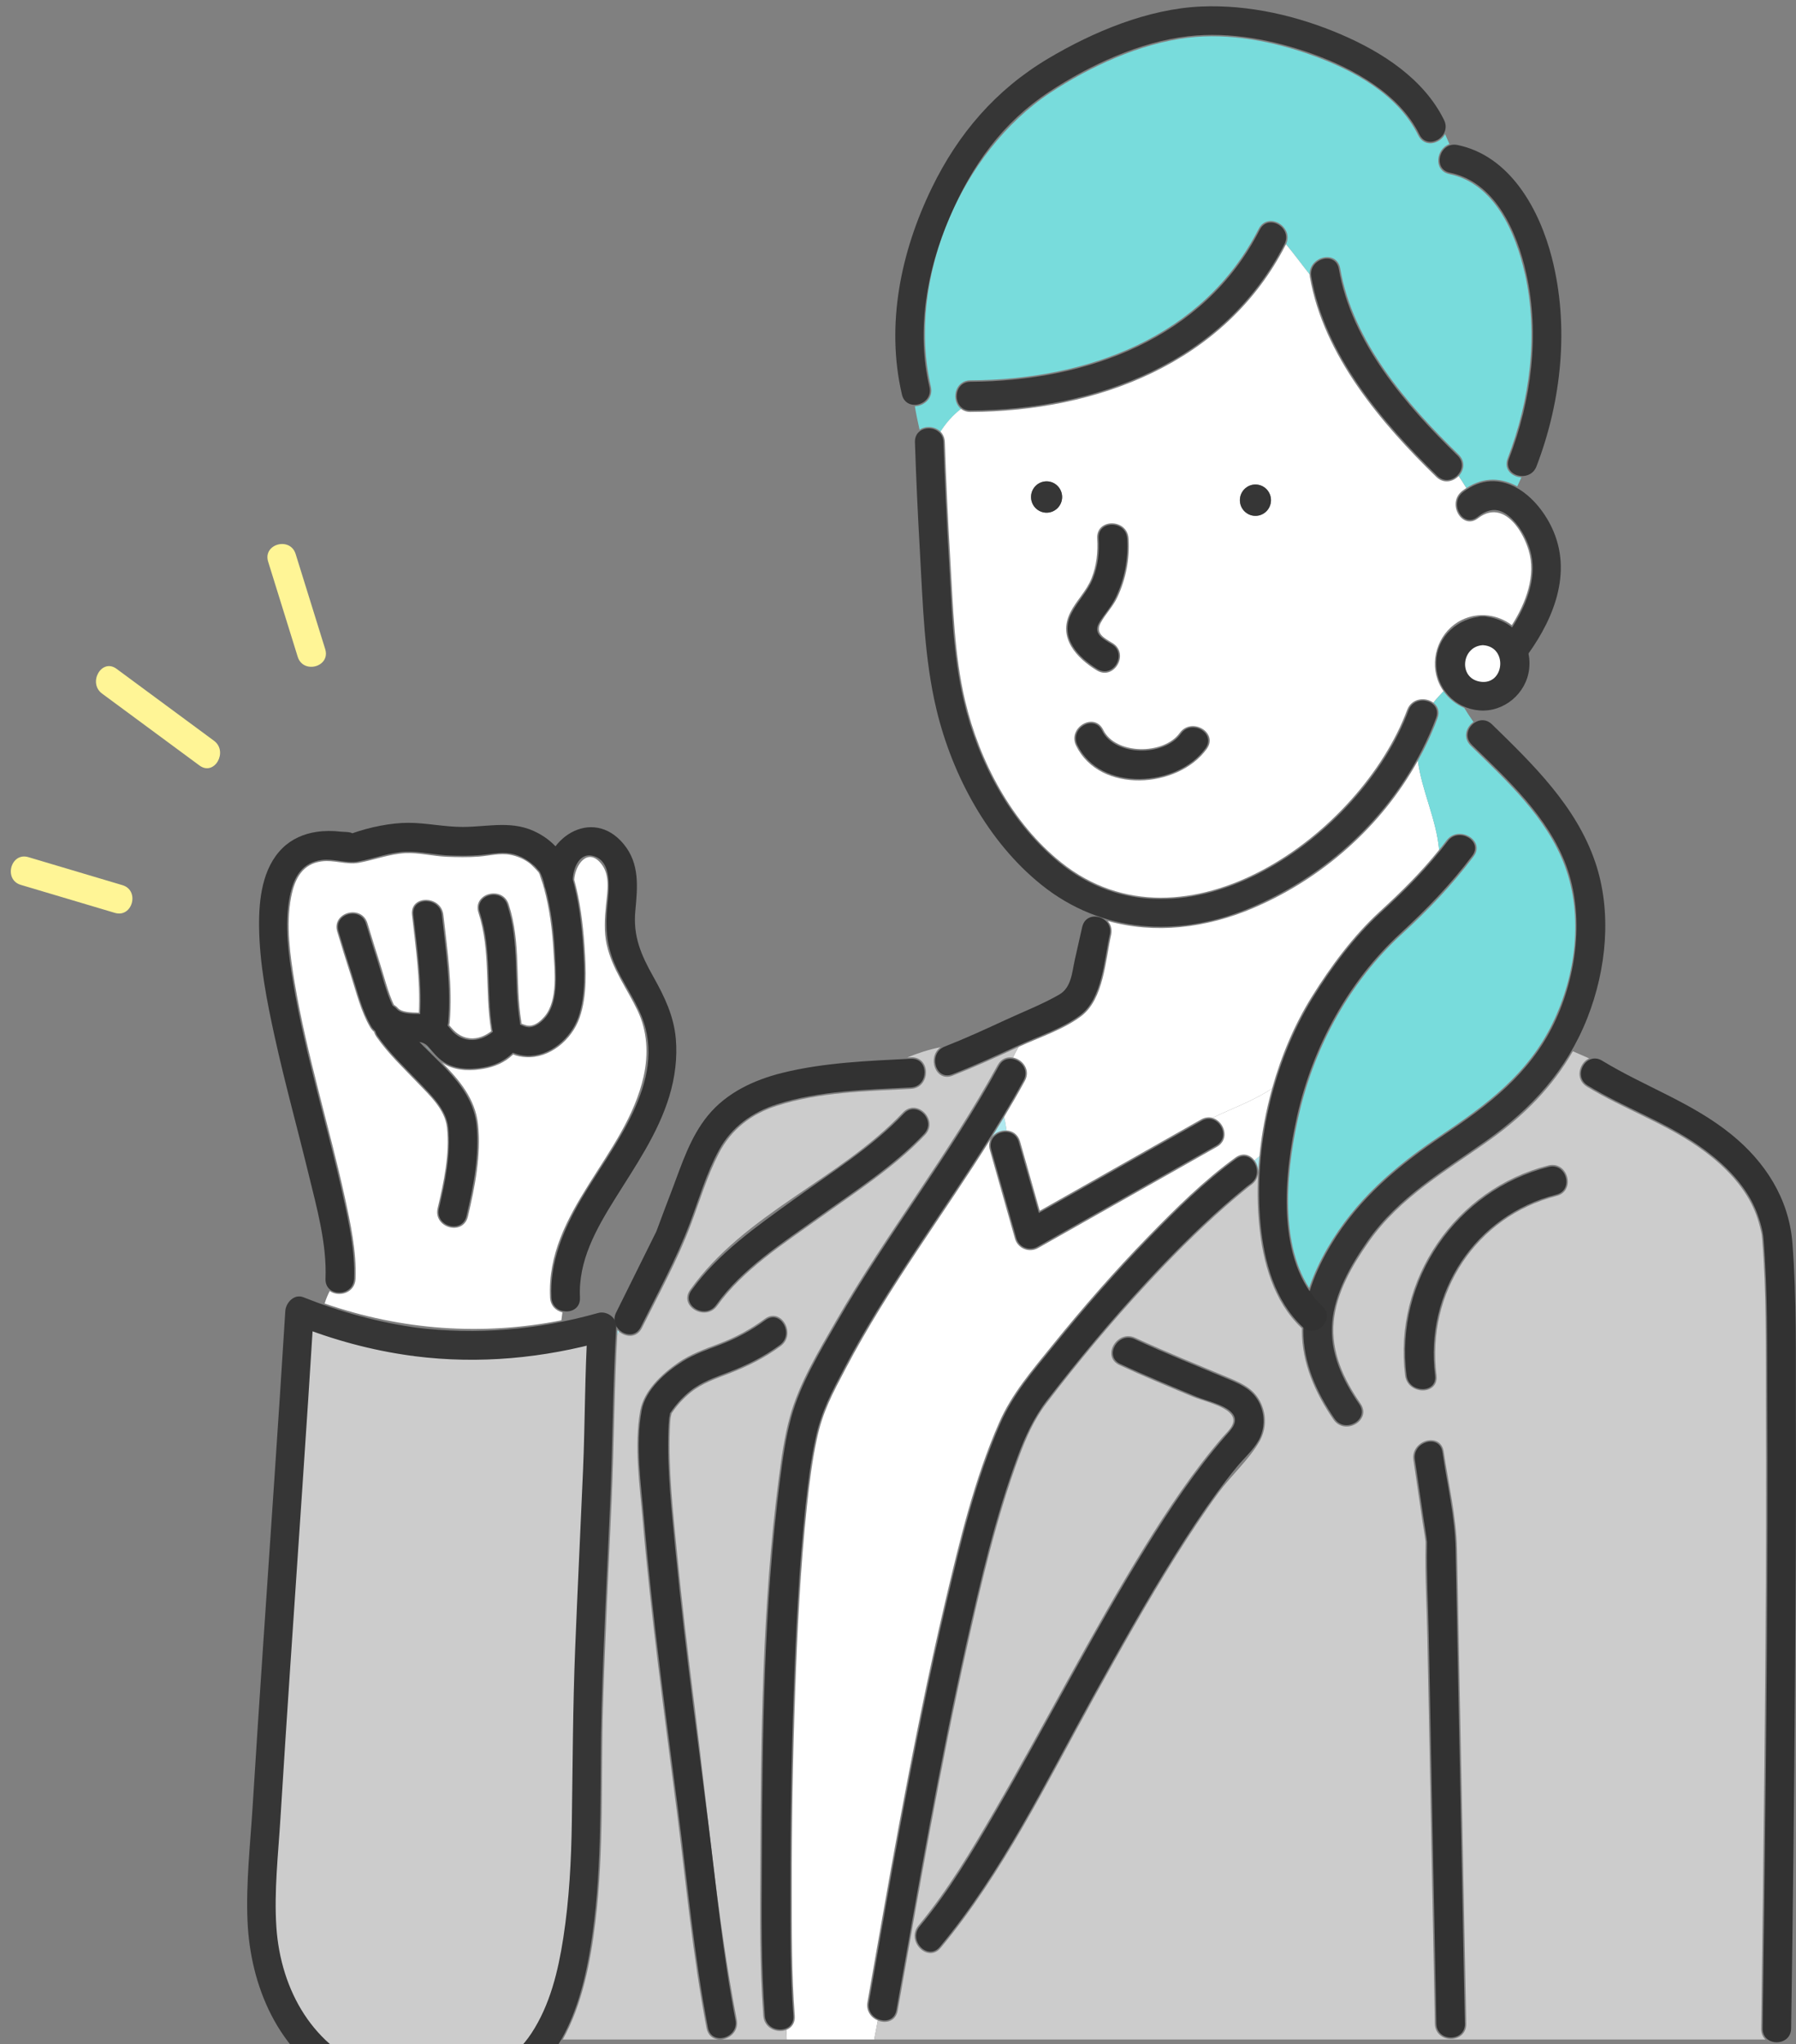<svg width="109" height="124" viewBox="0 0 109 124" fill="none" xmlns="http://www.w3.org/2000/svg">
<rect x="0" y="0" width="109" height="124" fill="#808080" stroke="none"/>
<g clip-path="url(#clip0_13024_32773)">
<path d="M19.737 39.379C19.14 37.457 18.541 35.534 17.943 33.61C17.611 32.542 15.94 32.998 16.274 34.074C16.872 35.996 17.471 37.919 18.068 39.843C18.4 40.911 20.071 40.456 19.737 39.379Z" fill="#FFF596"/>
<path d="M12.983 44.935C11.013 43.481 9.042 42.028 7.072 40.573C6.172 39.909 5.308 41.423 6.198 42.079C8.168 43.532 10.138 44.985 12.108 46.44C13.009 47.105 13.873 45.591 12.983 44.935Z" fill="#FFF596"/>
<path d="M7.429 53.697C5.528 53.131 3.625 52.566 1.724 51.999C0.654 51.68 0.196 53.363 1.264 53.681C3.165 54.246 5.067 54.811 6.968 55.378C8.038 55.698 8.497 54.014 7.429 53.697Z" fill="#FFF596"/>
<path d="M60.172 69.017C60.367 68.724 60.738 68.561 61.091 68.582C61.053 68.303 61.006 68.026 60.946 67.752C60.691 68.176 60.433 68.598 60.172 69.017Z" fill="#B0E9EF"/>
<path d="M76.363 71.117C76.38 70.791 76.406 70.465 76.438 70.139C76.337 70.224 76.235 70.31 76.133 70.393C76.285 70.594 76.374 70.856 76.361 71.117H76.363Z" fill="#B0E9EF"/>
<path d="M73.853 69.574C70.235 71.621 66.617 73.669 62.998 75.715C62.46 76.02 61.771 75.745 61.599 75.141C61.092 73.35 60.583 71.56 60.076 69.768C59.991 69.471 60.043 69.217 60.173 69.019C57.254 73.69 53.916 78.097 51.347 82.983C50.511 84.574 49.934 85.624 49.574 87.301C49.289 88.629 49.121 89.979 48.977 91.328C48.572 95.139 48.387 98.978 48.252 102.807C48.113 106.727 48.047 110.651 48.053 114.574C48.056 117.14 48.035 119.726 48.233 122.285C48.267 122.732 48.039 123.014 47.73 123.136C47.739 123.332 47.744 123.529 47.748 123.724H53.056C53.127 123.341 53.201 122.957 53.277 122.573C52.874 122.406 52.55 122.001 52.647 121.455C53.288 117.843 53.902 114.229 54.576 110.623C55.419 106.104 56.318 101.594 57.375 97.123C58.237 93.475 59.127 89.747 60.635 86.307C61.411 84.536 62.656 83.109 63.861 81.615C65.703 79.337 67.631 77.127 69.674 75.03C71.329 73.332 73.057 71.612 74.984 70.22C75.434 69.895 75.874 70.054 76.132 70.394C76.234 70.311 76.336 70.225 76.436 70.139C76.571 68.76 76.831 67.374 77.207 66.029C76.085 66.783 74.793 67.233 73.583 67.817C74.293 68.015 74.676 69.107 73.852 69.574H73.853Z" fill="white"/>
<path d="M107.17 84.794C107.155 81.602 107.215 78.372 106.947 75.189C106.938 75.089 106.928 74.988 106.916 74.888C106.917 74.904 106.98 75.171 106.881 74.717C106.729 74.023 106.505 73.379 106.152 72.762C105.409 71.459 104.274 70.417 103.055 69.569C100.936 68.093 98.504 67.256 96.314 65.925C95.562 65.469 95.839 64.491 96.443 64.205C96.114 64.06 95.787 63.915 95.458 63.775C94.233 65.907 92.541 67.633 90.479 69.11C87.829 71.01 84.991 72.594 83.073 75.332C82.074 76.757 81.108 78.398 80.943 80.174C80.772 82.025 81.549 83.664 82.571 85.147C83.272 86.165 81.62 87.123 80.926 86.115C79.827 84.519 79.013 82.706 79.013 80.731C79.013 80.682 79.015 80.633 79.016 80.585C79.004 80.574 78.992 80.564 78.98 80.553C77.289 78.943 76.645 76.588 76.421 74.323C76.319 73.283 76.3 72.212 76.359 71.132C76.344 71.406 76.219 71.678 75.945 71.876C75.902 71.907 75.859 71.94 75.815 71.973C75.796 71.989 75.781 71.999 75.769 72.01C75.722 72.046 75.675 72.083 75.629 72.121C75.187 72.481 74.752 72.846 74.325 73.222C72.659 74.693 71.089 76.274 69.579 77.905C67.438 80.216 65.405 82.64 63.494 85.148C62.751 86.124 62.265 87.24 61.839 88.386C60.466 92.092 59.568 95.987 58.704 99.838C57.061 107.168 55.794 114.571 54.483 121.966C54.365 122.631 53.763 122.775 53.276 122.575C53.2 122.959 53.126 123.342 53.055 123.726H107.149C106.987 123.573 106.881 123.349 106.886 123.055C106.924 120.462 106.957 117.868 106.988 115.275C107.11 105.117 107.22 94.958 107.168 84.798L107.17 84.794ZM76.435 87.451C75.791 88.561 74.718 89.51 73.954 90.551C73.051 91.785 72.207 93.062 71.394 94.356C69.63 97.165 68.009 100.063 66.401 102.966C63.546 108.119 60.878 113.616 57.094 118.165C56.304 119.112 54.964 117.748 55.747 116.807C57.525 114.67 58.963 112.243 60.361 109.845C63.449 104.543 66.23 99.06 69.463 93.843C70.888 91.546 72.4 89.279 74.16 87.226C74.51 86.82 75.182 86.294 74.671 85.747C74.195 85.239 73.021 84.993 72.386 84.728C70.897 84.107 69.401 83.493 67.938 82.812C66.825 82.294 67.795 80.64 68.899 81.155C70.8 82.039 72.749 82.811 74.68 83.625C75.487 83.966 76.174 84.321 76.548 85.166C76.87 85.893 76.835 86.76 76.435 87.451ZM87.082 122.763C87.051 121.155 87.02 119.546 86.989 117.936C86.868 111.701 86.745 105.467 86.624 99.232C86.587 97.411 86.478 95.572 86.516 93.749C86.518 93.646 86.516 93.545 86.516 93.52C86.463 93.072 86.378 92.624 86.312 92.179C86.135 90.977 85.959 89.773 85.782 88.571C85.604 87.36 87.439 86.844 87.619 88.062C87.906 90.01 88.386 92.011 88.424 93.985C88.528 99.274 88.63 104.562 88.734 109.852C88.819 114.155 88.902 118.459 88.987 122.763C89.011 124 87.107 123.997 87.082 122.763ZM94.471 72.552C89.588 73.796 86.554 78.425 87.181 83.437C87.334 84.662 85.427 84.646 85.277 83.437C84.548 77.606 88.339 72.134 93.966 70.701C95.157 70.398 95.659 72.249 94.471 72.552Z" fill="#CCCCCC"/>
<path d="M76.059 55.089C73.163 56.321 70.081 56.673 67.228 55.87C67.413 56.078 67.512 56.368 67.434 56.717C67.083 58.273 66.984 60.612 65.62 61.645C64.543 62.46 63.057 62.939 61.839 63.501C61.832 63.505 61.823 63.508 61.816 63.512C61.695 63.723 61.582 63.937 61.477 64.155C62.057 64.264 62.569 64.9 62.195 65.581C61.794 66.314 61.375 67.036 60.945 67.751C61.006 68.025 61.051 68.302 61.091 68.581C61.446 68.602 61.785 68.81 61.911 69.255C62.308 70.654 62.704 72.053 63.101 73.452C66.364 71.606 69.627 69.761 72.891 67.913C73.135 67.775 73.374 67.756 73.583 67.814C74.794 67.229 76.085 66.779 77.207 66.026C77.763 64.038 78.569 62.137 79.61 60.469C80.754 58.632 82.136 56.764 83.736 55.3C85.043 54.105 86.239 52.924 87.342 51.553C87.175 49.682 86.28 47.94 86.052 46.143C83.839 50.132 80.24 53.309 76.059 55.087V55.089Z" fill="white"/>
<path d="M89.264 45.243C88.764 44.754 88.98 44.109 89.424 43.797C89.23 43.517 89.043 43.235 88.866 42.947C88.368 42.732 87.926 42.385 87.609 41.932C87.388 42.164 87.182 42.394 86.991 42.631C87.254 42.832 87.394 43.163 87.239 43.58C86.908 44.468 86.508 45.325 86.051 46.148C86.278 47.945 87.173 49.688 87.341 51.558C87.49 51.373 87.639 51.185 87.784 50.991C88.518 50.02 90.17 50.977 89.429 51.959C88.106 53.711 86.69 55.192 85.082 56.663C81.965 59.512 79.815 63.409 78.856 67.509C78.127 70.62 77.561 75.201 79.455 78.137C79.734 77.289 80.123 76.474 80.568 75.707C82.251 72.809 84.635 70.766 87.37 68.926C90.165 67.047 92.716 65.19 94.231 62.066C95.633 59.173 96.108 55.602 94.974 52.544C93.883 49.601 91.451 47.375 89.266 45.245L89.264 45.243Z" fill="#78DCDC"/>
<path d="M36.821 57.313C36.648 56.507 36.698 55.719 36.778 54.907C36.858 54.087 37.051 53.098 36.489 52.401C35.666 51.38 34.908 52.468 34.849 53.369C35.211 54.672 35.381 56.054 35.473 57.397C35.568 58.789 35.646 60.41 35.175 61.745C34.704 63.083 33.355 64.225 31.906 64.131C31.662 64.115 31.38 64.075 31.148 63.967C31.132 63.979 31.117 63.993 31.108 64.002C30.622 64.461 30.026 64.714 29.375 64.832C28.617 64.97 27.793 64.974 27.092 64.618C26.991 64.567 26.905 64.51 26.823 64.45C27.883 65.522 28.84 66.657 29.01 68.196C29.212 70.031 28.825 72.013 28.399 73.798C28.111 75 26.276 74.489 26.562 73.288C26.932 71.732 27.308 69.988 27.125 68.384C27 67.299 26.087 66.465 25.374 65.719C24.502 64.805 23.574 63.941 22.848 62.898C22.779 62.797 22.732 62.697 22.706 62.598C22.618 62.528 22.537 62.437 22.467 62.322C21.908 61.373 21.621 60.19 21.285 59.148C21.003 58.278 20.731 57.404 20.468 56.526C20.111 55.34 21.95 54.838 22.305 56.017C22.549 56.828 22.8 57.636 23.059 58.442C23.319 59.252 23.534 60.167 23.906 60.956C23.993 61.005 24.076 61.071 24.155 61.158C24.377 61.404 24.922 61.422 25.424 61.432C25.516 59.452 25.227 57.47 25.005 55.504C24.867 54.278 26.773 54.292 26.91 55.504C27.154 57.667 27.481 59.85 27.291 62.029C27.285 62.086 27.275 62.141 27.263 62.193C27.305 62.24 27.346 62.289 27.388 62.339C28.068 63.165 29.017 63.18 29.817 62.554C29.81 62.528 29.805 62.502 29.799 62.474C29.417 60.094 29.792 57.694 29.038 55.373C28.655 54.196 30.494 53.695 30.874 54.864C31.64 57.215 31.25 59.571 31.636 61.964C31.643 62.008 31.646 62.051 31.648 62.095C31.834 62.174 32.014 62.25 32.239 62.214C32.557 62.161 32.844 61.901 33.047 61.664C33.88 60.682 33.655 58.847 33.587 57.653C33.514 56.387 33.35 55.108 33.016 53.882C32.993 53.822 32.976 53.76 32.964 53.693C32.897 53.475 32.81 53.262 32.749 53.042C32.746 53.029 32.72 52.98 32.694 52.931C32.664 52.898 32.593 52.809 32.559 52.776C32.417 52.643 32.296 52.491 32.14 52.371C31.808 52.116 31.399 51.942 30.99 51.861C30.334 51.732 29.695 51.921 29.039 51.968C28.397 52.015 27.748 52.003 27.105 51.977C26.28 51.942 25.397 51.717 24.604 51.757C23.633 51.806 22.72 52.169 21.773 52.343C21.034 52.479 20.279 52.154 19.516 52.257C18.389 52.411 17.895 53.247 17.668 54.431C17.345 56.122 17.61 57.964 17.888 59.641C18.259 61.865 18.797 64.059 19.349 66.244C19.886 68.367 20.459 70.485 20.927 72.625C21.278 74.232 21.642 75.918 21.579 77.571C21.545 78.458 20.549 78.709 20.011 78.318C19.886 78.566 19.779 78.82 19.704 79.077C24.381 80.694 29.245 81.05 34.069 80.097C34.093 79.941 34.114 79.778 34.133 79.616C33.748 79.525 33.411 79.227 33.385 78.721C33.118 73.515 37.995 70.106 39.062 65.296C39.361 63.946 39.292 62.563 38.693 61.307C38.062 59.981 37.14 58.773 36.825 57.312L36.821 57.313Z" fill="white"/>
<path d="M92.546 16.613C91.994 14.132 90.715 11.135 87.972 10.565C86.961 10.355 87.164 9.01 87.967 8.74C87.877 8.541 87.787 8.34 87.704 8.14C87.373 8.736 86.454 8.981 86.071 8.206C84.856 5.739 82.164 4.267 79.688 3.374C77.289 2.508 74.624 1.981 72.073 2.29C69.19 2.639 66.157 4.037 63.752 5.621C58.306 9.211 54.997 17.008 56.493 23.448C56.659 24.162 56.079 24.631 55.523 24.645C55.601 25.127 55.702 25.598 55.809 26.069C56.181 25.819 56.751 25.86 57.082 26.189C57.423 25.657 57.835 25.188 58.328 24.808C57.72 24.328 57.911 23.077 58.901 23.073C65.909 23.042 73.002 20.502 76.385 13.892C76.941 12.806 78.544 13.738 78.049 14.816C78.549 15.42 79.01 16.055 79.487 16.653C79.446 15.553 81.137 15.13 81.338 16.292C82.112 20.75 85.386 24.525 88.521 27.574C88.954 27.997 88.85 28.536 88.53 28.876C88.694 29.117 88.847 29.363 88.997 29.607C90.07 28.905 91.151 28.989 92.084 29.507C92.171 29.326 92.252 29.143 92.335 28.96C91.767 28.932 91.243 28.482 91.501 27.806C92.854 24.279 93.377 20.334 92.55 16.611L92.546 16.613Z" fill="#78DCDC"/>
<path d="M90.983 31.119C90.867 31.227 90.741 31.327 90.604 31.419C90.741 31.327 90.867 31.226 90.983 31.119C90.593 31.013 90.161 31.088 89.704 31.44C88.729 32.191 87.782 30.523 88.743 29.783C88.826 29.718 88.909 29.661 88.992 29.607C88.841 29.363 88.689 29.116 88.525 28.876C88.19 29.23 87.619 29.369 87.169 28.932C83.817 25.671 80.324 21.564 79.498 16.802C79.489 16.751 79.486 16.7 79.484 16.651C79.008 16.051 78.546 15.416 78.045 14.815C78.038 14.828 78.033 14.844 78.026 14.858C74.342 22.058 66.546 24.956 58.898 24.991C58.66 24.991 58.47 24.921 58.325 24.806C57.831 25.184 57.419 25.655 57.078 26.187C57.232 26.341 57.334 26.554 57.343 26.831C57.419 29.192 57.532 31.554 57.672 33.911C57.842 36.763 57.913 39.729 58.576 42.52C59.452 46.212 61.417 49.921 64.396 52.311C71.88 58.314 82.585 50.606 85.4 43.068C85.673 42.335 86.523 42.276 86.989 42.628C87.178 42.389 87.385 42.161 87.607 41.929C87.458 41.716 87.335 41.484 87.247 41.229C86.766 39.84 87.396 38.249 88.719 37.606C89.738 37.11 90.907 37.278 91.755 37.923C92.61 36.571 93.24 34.909 92.771 33.377C92.486 32.442 91.833 31.35 90.983 31.118V31.119ZM63.517 31.1C62.995 31.1 62.573 30.674 62.573 30.149C62.573 29.624 62.995 29.198 63.517 29.198C64.038 29.198 64.46 29.624 64.46 30.149C64.46 30.674 64.038 31.1 63.517 31.1ZM64.948 37.168C65.321 36.423 65.94 35.861 66.252 35.067C66.555 34.296 66.636 33.494 66.588 32.67C66.513 31.435 68.418 31.444 68.492 32.67C68.567 33.904 68.338 35.102 67.819 36.221C67.547 36.807 67.093 37.243 66.796 37.796C66.456 38.426 67.009 38.7 67.523 39.012C68.57 39.652 67.613 41.311 66.562 40.669C65.333 39.917 64.19 38.689 64.95 37.168H64.948ZM73.239 45.434C71.496 47.852 66.751 48.173 65.31 45.242C64.768 44.137 66.411 43.166 66.955 44.273C67.703 45.797 70.625 45.81 71.595 44.465C72.31 43.474 73.961 44.434 73.239 45.434ZM76.191 31.294C75.67 31.294 75.248 30.868 75.248 30.343C75.248 29.818 75.67 29.392 76.191 29.392C76.712 29.392 77.135 29.818 77.135 30.343C77.135 30.868 76.712 31.294 76.191 31.294Z" fill="white"/>
<path d="M57.085 63.529C56.401 63.657 55.721 63.885 55.061 64.15C55.134 64.147 55.206 64.143 55.279 64.14C56.507 64.077 56.498 65.996 55.279 66.059C52.573 66.197 49.722 66.245 47.12 67.092C45.577 67.594 44.374 68.519 43.621 69.979C42.915 71.347 42.458 72.878 41.916 74.318C41.104 76.47 39.984 78.494 38.962 80.553C38.652 81.179 37.991 81.137 37.575 80.785C37.536 80.855 37.498 80.924 37.459 80.994C37.274 84.323 37.271 87.676 37.122 91.008C36.937 95.176 36.722 99.344 36.597 103.513C36.468 107.878 36.665 112.252 36.135 116.598C35.848 118.962 35.349 121.589 34.156 123.724H43.619C43.276 123.7 42.967 123.487 42.88 123.035C42.037 118.647 41.635 114.228 41.066 109.806C40.314 103.967 39.511 98.129 39.009 92.262C38.825 90.113 38.477 87.749 38.851 85.602C39.066 84.365 40.162 83.36 41.144 82.674C41.905 82.142 42.786 81.835 43.647 81.509C44.646 81.13 45.555 80.64 46.417 80.005C47.409 79.276 48.358 80.94 47.378 81.662C46.408 82.376 45.373 82.891 44.255 83.321C43.444 83.634 42.619 83.911 41.93 84.462C41.488 84.817 41.057 85.277 40.754 85.757C40.747 85.781 40.74 85.809 40.733 85.851C40.673 86.179 40.704 85.935 40.683 86.176C40.667 86.366 40.657 86.556 40.65 86.746C40.564 89.215 40.847 91.715 41.086 94.168C41.389 97.264 41.758 100.352 42.146 103.438C42.944 109.795 43.505 116.238 44.713 122.527C44.849 123.229 44.288 123.695 43.747 123.726H47.745C47.741 123.529 47.736 123.333 47.727 123.138C47.182 123.354 46.386 123.068 46.325 122.287C46.092 119.237 46.136 116.153 46.147 113.098C46.175 105.326 46.254 97.439 47.258 89.721C47.421 88.463 47.596 87.191 47.932 85.966C48.5 83.904 49.686 81.955 50.743 80.118C53.801 74.815 57.604 69.991 60.547 64.614C60.767 64.213 61.131 64.094 61.472 64.157C61.578 63.939 61.692 63.724 61.811 63.513C60.492 64.122 59.166 64.724 57.814 65.256C56.756 65.671 56.257 64.117 57.081 63.529H57.085ZM56.143 68.848C54.277 70.816 51.926 72.32 49.737 73.89C47.584 75.434 45.103 77.018 43.533 79.209C42.821 80.202 41.169 79.244 41.888 78.241C45.196 73.618 50.946 71.552 54.796 67.493C55.645 66.598 56.99 67.957 56.143 68.85V68.848Z" fill="#CCCCCC"/>
<path d="M37.461 80.993C37.499 80.923 37.537 80.853 37.577 80.784C37.542 80.754 37.508 80.723 37.477 80.689C37.471 80.791 37.466 80.892 37.461 80.993Z" fill="#B0E9EF"/>
<path d="M40.758 85.756C40.786 85.649 40.8 85.688 40.758 85.756V85.756Z" fill="#B0E9EF"/>
<path d="M39.746 74.69C39.755 74.672 39.762 74.656 39.771 74.639C39.76 74.658 39.753 74.674 39.746 74.69Z" fill="#B0E9EF"/>
<path d="M31.309 63.774C31.347 63.658 31.365 63.828 31.309 63.774V63.774Z" fill="#B0E9EF"/>
<path d="M25.806 63.443C25.938 63.576 26.073 63.709 26.206 63.841C26.109 63.731 26.011 63.621 25.895 63.513C25.865 63.485 25.836 63.464 25.805 63.443H25.806Z" fill="#B0E9EF"/>
<path d="M31.305 63.797C31.305 63.797 31.294 63.814 31.289 63.825C31.32 63.823 31.332 63.809 31.312 63.779C31.31 63.786 31.308 63.79 31.306 63.797H31.305Z" fill="#B0E9EF"/>
<path d="M39.744 74.689C39.744 74.689 39.742 74.693 39.741 74.697C39.704 74.772 39.708 74.777 39.744 74.689Z" fill="#B0E9EF"/>
<path d="M89.574 39.319C89.125 39.528 88.888 40.041 89.021 40.52C89.399 41.883 91.279 41.19 90.931 39.845C90.649 39.36 90.147 39.053 89.575 39.319H89.574Z" fill="white"/>
<path d="M19.047 80.883C18.624 87.617 18.15 94.349 17.702 101.081C17.499 104.127 17.297 107.175 17.11 110.223C16.98 112.343 16.736 114.516 16.843 116.643C17.035 120.488 18.926 124.066 22.632 125.465C23.711 125.872 24.897 126.118 26.076 126.149C27.511 126.085 28.716 125.832 29.729 125.434C30.681 124.979 31.522 124.291 32.164 123.33C33.307 121.619 33.794 119.557 34.103 117.545C34.476 115.136 34.592 112.695 34.623 110.26C34.666 106.842 34.684 103.435 34.822 100.017C34.969 96.354 35.151 92.693 35.307 89.03C35.411 86.607 35.412 84.169 35.52 81.744C30.023 83.042 24.384 82.76 19.05 80.881L19.047 80.883Z" fill="#CCCCCC"/>
<path d="M75.031 70.294C73.111 71.681 71.39 73.396 69.74 75.089C67.703 77.179 65.779 79.384 63.943 81.655C62.734 83.149 61.489 84.577 60.714 86.348C59.209 89.781 58.323 93.503 57.462 97.142C56.406 101.608 55.51 106.111 54.666 110.621C53.991 114.234 53.375 117.859 52.734 121.479C52.541 122.576 54.208 123.047 54.403 121.943C55.721 114.511 56.993 107.072 58.648 99.706C59.505 95.889 60.399 92.03 61.761 88.36C62.217 87.131 62.748 85.978 63.55 84.94C65.457 82.468 67.46 80.068 69.581 77.781C71.074 76.172 72.623 74.614 74.266 73.163C74.69 72.787 75.123 72.425 75.561 72.067C75.84 71.84 75.552 72.069 75.786 71.891C75.826 71.861 75.866 71.831 75.906 71.802C76.802 71.153 75.94 69.64 75.031 70.296V70.294Z" fill="#323232"/>
<path d="M67.984 82.739C69.5 83.446 71.05 84.079 72.592 84.723C73.198 84.976 74.317 85.208 74.76 85.704C75.248 86.249 74.696 86.747 74.341 87.157C72.566 89.2 71.048 91.469 69.62 93.765C66.36 99.004 63.566 104.519 60.463 109.85C59.056 112.27 57.607 114.718 55.813 116.872C55.102 117.727 56.32 118.967 57.037 118.106C60.815 113.57 63.476 108.078 66.323 102.936C67.93 100.039 69.549 97.143 71.309 94.337C72.111 93.06 72.942 91.801 73.83 90.583C74.223 90.046 74.628 89.517 75.051 89.002C75.473 88.488 76.062 87.968 76.394 87.364C76.765 86.689 76.777 85.831 76.446 85.142C76.079 84.374 75.44 84.044 74.696 83.73C72.748 82.907 70.778 82.129 68.86 81.236C67.856 80.768 66.975 82.27 67.986 82.741L67.984 82.739Z" fill="#323232"/>
<path d="M65.68 56.23C65.531 56.891 65.382 57.553 65.233 58.214C65.06 58.985 65.027 59.91 64.284 60.337C63.254 60.93 62.103 61.375 61.026 61.874C59.807 62.438 58.585 62.999 57.335 63.489C56.308 63.892 56.755 65.579 57.796 65.171C59.146 64.643 60.469 64.039 61.786 63.432C63.008 62.868 64.501 62.39 65.578 61.57C66.909 60.555 67.008 58.219 67.352 56.693C67.598 55.599 65.931 55.133 65.683 56.228L65.68 56.23Z" fill="#323232"/>
<path d="M60.627 64.657C57.684 70.037 53.875 74.861 50.818 80.169C49.767 81.993 48.588 83.927 48.023 85.975C47.682 87.207 47.509 88.488 47.345 89.754C46.347 97.443 46.268 105.298 46.238 113.041C46.226 116.115 46.18 119.219 46.417 122.285C46.502 123.397 48.235 123.407 48.148 122.285C47.951 119.723 47.971 117.134 47.968 114.564C47.963 110.633 48.029 106.703 48.167 102.776C48.306 98.849 48.487 95.107 48.894 91.295C49.038 89.953 49.206 88.61 49.488 87.291C49.85 85.597 50.449 84.5 51.287 82.909C54.476 76.856 58.84 71.537 62.121 65.539C62.659 64.555 61.165 63.675 60.627 64.658V64.657Z" fill="#323232"/>
<path d="M54.859 67.554C52.919 69.604 50.446 71.132 48.175 72.774C45.955 74.377 43.578 76.026 41.965 78.285C41.314 79.197 42.815 80.07 43.459 79.166C45.026 76.969 47.507 75.384 49.662 73.838C51.817 72.292 54.215 70.761 56.083 68.787C56.852 67.975 55.63 66.739 54.859 67.554Z" fill="#323232"/>
<path d="M46.462 80.08C45.594 80.72 44.68 81.209 43.676 81.591C42.909 81.882 42.123 82.154 41.424 82.594C40.406 83.234 39.182 84.297 38.947 85.547C38.547 87.679 38.908 90.055 39.09 92.191C39.592 98.096 40.403 103.972 41.159 109.85C41.725 114.251 42.125 118.647 42.965 123.012C43.176 124.113 44.845 123.647 44.634 122.548C43.863 118.539 43.479 114.513 42.97 110.471C42.674 108.122 42.357 105.776 42.063 103.426C41.668 100.289 41.292 97.147 40.988 94C40.754 91.596 40.48 89.145 40.567 86.725C40.574 86.512 40.586 86.301 40.607 86.09C40.628 85.879 40.59 86.148 40.615 86.011C40.629 85.945 40.643 85.877 40.655 85.811C40.707 85.535 40.605 85.828 40.69 85.698C41.012 85.209 41.441 84.738 41.898 84.377C42.589 83.829 43.417 83.548 44.227 83.239C45.34 82.814 46.372 82.297 47.334 81.587C48.224 80.931 47.36 79.415 46.46 80.082L46.462 80.08Z" fill="#323232"/>
<path d="M72.935 67.991L62.081 74.132L63.351 74.653C62.844 72.862 62.335 71.072 61.828 69.28C61.523 68.202 59.851 68.66 60.159 69.744C60.666 71.536 61.175 73.326 61.682 75.117C61.838 75.665 62.465 75.916 62.953 75.639L73.808 69.498C74.779 68.948 73.908 67.441 72.934 67.992L72.935 67.991Z" fill="#323232"/>
<path d="M96.359 65.85C98.526 67.169 100.935 68.001 103.038 69.453C104.276 70.307 105.438 71.354 106.201 72.671C106.573 73.315 106.81 73.992 106.97 74.718C106.987 74.793 107.046 75.237 107.001 74.869C107.011 74.958 107.022 75.046 107.029 75.135C107.281 78.327 107.242 81.553 107.257 84.752C107.309 94.939 107.198 105.126 107.077 115.311C107.046 117.891 107.013 120.471 106.975 123.051C106.958 124.175 108.689 124.175 108.706 123.051C108.812 115.974 108.888 108.894 108.942 101.816C108.983 96.438 109.013 91.059 108.992 85.681C108.98 82.263 109.047 78.809 108.781 75.398C108.569 72.704 107.12 70.471 105.055 68.803C102.662 66.871 99.818 65.92 97.231 64.344C96.276 63.762 95.405 65.271 96.357 65.85H96.359Z" fill="#323232"/>
<path d="M88.902 122.763C88.817 118.437 88.732 114.11 88.649 109.782L88.341 93.971C88.303 92.01 87.823 90.021 87.54 88.083C87.377 86.977 85.708 87.446 85.871 88.547C86.045 89.74 86.222 90.935 86.397 92.128C86.473 92.645 86.567 93.163 86.625 93.683C86.598 93.435 86.61 93.487 86.606 93.723C86.573 95.53 86.677 97.35 86.712 99.157C86.833 105.391 86.956 111.624 87.077 117.859C87.108 119.494 87.141 121.129 87.172 122.763C87.195 123.885 88.926 123.889 88.904 122.763H88.902Z" fill="#323232"/>
<path d="M35.199 78.722C35.081 76.491 36.189 74.546 37.33 72.716C38.571 70.723 39.939 68.763 40.626 66.487C40.964 65.368 41.118 64.169 41.014 63C40.891 61.622 40.323 60.451 39.655 59.261C38.909 57.934 38.412 56.805 38.559 55.251C38.694 53.818 38.834 52.407 37.861 51.219C35.94 48.873 32.896 50.879 33.028 53.546C33.083 54.663 34.814 54.67 34.759 53.546C34.726 52.871 35.065 51.7 35.974 51.919C37.214 52.215 36.949 54.066 36.857 54.966C36.731 56.188 36.802 57.28 37.281 58.419C37.761 59.558 38.49 60.532 38.943 61.658C40.543 65.636 37.141 69.563 35.276 72.749C34.21 74.57 33.353 76.562 33.466 78.719C33.524 79.835 35.256 79.842 35.197 78.719L35.199 78.722Z" fill="#323232"/>
<path d="M22.865 62.453C23.313 62.96 23.997 63.067 24.634 63.142C25.174 63.206 25.649 63.112 25.988 63.492C26.352 63.901 26.629 64.29 27.134 64.544C27.875 64.918 28.784 64.886 29.574 64.707C30.152 64.574 30.666 64.304 31.097 63.892C31.218 63.777 31.656 63.288 30.997 63.77L30.849 63.74C30.959 63.787 31.069 63.834 31.18 63.882C31.43 63.972 31.688 64.04 31.956 64.052C33.356 64.114 34.657 62.99 35.103 61.696C35.55 60.401 35.481 58.815 35.392 57.463C35.297 56.015 35.112 54.522 34.695 53.13C34.348 51.976 33.741 51.13 32.664 50.546C31.151 49.726 29.691 50.162 28.083 50.166C26.98 50.167 25.891 49.921 24.806 49.916C23.72 49.911 22.417 50.185 21.39 50.549C21.333 50.57 21.272 50.575 21.215 50.596C21.103 50.638 21.598 50.698 21.406 50.563C21.248 50.453 20.865 50.474 20.677 50.452C20.182 50.394 19.697 50.394 19.203 50.467C18.435 50.581 17.706 50.898 17.143 51.451C15.916 52.657 15.706 54.564 15.724 56.2C15.748 58.461 16.193 60.724 16.677 62.922C17.29 65.708 18.054 68.459 18.729 71.23C19.228 73.276 19.839 75.446 19.756 77.575C19.711 78.698 21.442 78.695 21.487 77.575C21.553 75.891 21.175 74.178 20.815 72.545C20.348 70.425 19.782 68.327 19.248 66.223C18.696 64.035 18.158 61.837 17.789 59.609C17.512 57.929 17.247 56.076 17.585 54.384C17.827 53.168 18.346 52.313 19.55 52.167C20.268 52.079 21.025 52.395 21.731 52.264C22.707 52.083 23.656 51.697 24.659 51.668C25.51 51.642 26.442 51.872 27.323 51.9C27.943 51.919 28.568 51.926 29.186 51.87C29.906 51.806 30.566 51.626 31.284 51.847C31.736 51.987 32.084 52.221 32.439 52.526C32.539 52.613 32.875 53.051 32.676 52.746C32.904 53.096 33.008 53.52 33.114 53.92C33.459 55.223 33.625 56.579 33.685 57.925C33.737 59.103 33.914 60.822 33.069 61.769C32.842 62.023 32.524 62.283 32.169 62.315C31.849 62.343 31.606 62.14 31.31 62.071C30.806 61.954 30.401 62.139 30.039 62.482C29.213 63.266 28.067 63.342 27.34 62.428C27.022 62.027 26.696 61.703 26.184 61.573C25.671 61.444 24.461 61.643 24.091 61.223C23.348 60.382 22.128 61.62 22.867 62.456L22.865 62.453Z" fill="#323232"/>
<path d="M22.919 62.853C23.657 63.92 24.617 64.8 25.506 65.735C26.235 66.502 27.107 67.333 27.211 68.444C27.361 70.044 27.01 71.759 26.64 73.31C26.38 74.4 28.049 74.866 28.308 73.774C28.727 72.019 29.107 70.079 28.925 68.273C28.648 65.524 25.859 64.063 24.412 61.972C23.78 61.057 22.277 61.928 22.917 62.853H22.919Z" fill="#323232"/>
<path d="M25.084 55.501C25.327 57.663 25.658 59.847 25.465 62.026C25.367 63.145 27.098 63.138 27.197 62.026C27.389 59.847 27.058 57.663 26.816 55.501C26.691 54.399 24.96 54.387 25.084 55.501Z" fill="#323232"/>
<path d="M29.118 55.351C29.876 57.673 29.494 60.072 29.88 62.452C30.058 63.558 31.727 63.089 31.549 61.988C31.161 59.596 31.554 57.237 30.787 54.887C30.441 53.825 28.768 54.28 29.118 55.351Z" fill="#323232"/>
<path d="M20.545 56.502C20.807 57.376 21.078 58.247 21.359 59.114C21.695 60.15 21.975 61.333 22.536 62.275C23.097 63.217 24.605 62.361 24.03 61.394C23.516 60.531 23.276 59.423 22.971 58.472C22.711 57.662 22.458 56.851 22.214 56.038C21.892 54.967 20.222 55.422 20.545 56.502Z" fill="#323232"/>
<path d="M90 38.268C88.937 38.268 88.071 39.115 88.033 40.18C88.031 40.204 88.031 40.228 88.031 40.253C88.031 41.349 88.912 42.236 90 42.236C91.087 42.236 91.97 41.349 91.97 40.253C91.97 39.979 91.915 39.721 91.817 39.484C91.52 38.768 90.817 38.268 90 38.268Z" fill="white"/>
<path d="M55.528 26.828C55.599 29.025 55.703 31.223 55.827 33.416C56.009 36.607 56.087 39.934 56.837 43.053C57.798 47.053 59.97 51.076 63.194 53.669C66.856 56.614 71.476 56.882 75.742 55.129C80.88 53.016 85.193 48.822 87.156 43.554C87.547 42.502 85.875 42.046 85.487 43.09C82.638 50.74 71.748 58.491 64.233 52.283C61.289 49.853 59.344 46.172 58.48 42.477C57.817 39.639 57.747 36.622 57.578 33.723C57.443 31.427 57.335 29.128 57.259 26.828C57.223 25.708 55.492 25.703 55.528 26.828Z" fill="#363636"/>
<path d="M87.639 7.279C86.415 4.785 83.874 3.159 81.412 2.1C78.76 0.959 75.796 0.271 72.901 0.395C69.679 0.533 66.341 1.927 63.597 3.562C60.443 5.441 58.156 8.098 56.551 11.402C54.673 15.268 53.748 19.687 54.739 23.935C54.993 25.027 56.664 24.565 56.407 23.471C55.604 20.027 56.25 16.398 57.63 13.188C59.01 9.978 60.86 7.428 63.67 5.57C66.111 3.954 69.198 2.525 72.129 2.196C74.67 1.91 77.311 2.424 79.7 3.284C82.089 4.144 84.923 5.671 86.145 8.16C86.639 9.167 88.133 8.284 87.639 7.279Z" fill="#363636"/>
<path d="M89.662 31.366C90.332 30.846 90.925 30.761 91.599 31.328C92.187 31.825 92.617 32.577 92.845 33.308C93.453 35.244 92.362 37.362 91.204 38.866C90.529 39.742 91.746 40.986 92.428 40.099C94.128 37.892 95.449 35.002 94.286 32.243C93.37 30.072 91.028 28.119 88.787 29.86C87.918 30.537 88.779 32.053 89.662 31.366Z" fill="#363636"/>
<path d="M87.996 10.478C90.761 11.046 92.066 14.063 92.625 16.564C93.463 20.306 92.944 24.279 91.581 27.827C91.178 28.874 92.852 29.329 93.25 28.291C94.775 24.321 95.248 19.799 94.185 15.645C93.434 12.709 91.654 9.455 88.455 8.796C87.367 8.572 86.902 10.252 87.994 10.478H87.996Z" fill="#363636"/>
<path d="M79.584 16.779C80.401 21.524 83.894 25.622 87.234 28.87C88.036 29.65 89.261 28.419 88.458 27.637C85.316 24.58 82.023 20.784 81.254 16.316C81.064 15.212 79.395 15.68 79.585 16.78L79.584 16.779Z" fill="#363636"/>
<path d="M76.457 13.933C73.074 20.57 65.926 23.129 58.899 23.159C57.785 23.164 57.782 24.909 58.899 24.903C66.509 24.872 74.296 21.988 77.953 14.814C78.462 13.818 76.968 12.934 76.459 13.933H76.457Z" fill="#363636"/>
<path d="M89.997 37.394C88.493 37.474 87.198 38.594 87.165 40.178C87.132 41.763 88.297 42.977 89.782 43.097C91.268 43.218 92.632 42.08 92.805 40.585C93.008 38.842 91.661 37.487 89.995 37.394C88.882 37.333 88.886 39.078 89.995 39.139C91.548 39.224 91.308 41.621 89.803 41.349C88.487 41.112 88.707 39.207 89.995 39.139C91.103 39.079 91.11 37.335 89.995 37.394H89.997Z" fill="#363636"/>
<path d="M63.518 29.201C62.997 29.201 62.574 29.627 62.574 30.152C62.574 30.677 62.997 31.103 63.518 31.103C64.039 31.103 64.461 30.677 64.461 30.152C64.461 29.627 64.039 29.201 63.518 29.201Z" fill="#363636"/>
<path d="M76.194 29.393C75.672 29.393 75.25 29.818 75.25 30.343C75.25 30.869 75.672 31.294 76.194 31.294C76.715 31.294 77.137 30.869 77.137 30.343C77.137 29.818 76.715 29.393 76.194 29.393Z" fill="#363636"/>
<path d="M65.387 45.199C66.786 48.065 71.467 47.762 73.165 45.391C73.818 44.48 72.317 43.608 71.671 44.51C70.671 45.906 67.657 45.907 66.881 44.318C66.389 43.31 64.895 44.194 65.387 45.199Z" fill="#323232"/>
<path d="M55.278 64.226C52.685 64.359 50.017 64.456 47.484 65.084C45.776 65.508 44.108 66.278 42.966 67.67C41.896 68.973 41.385 70.601 40.795 72.157C40.488 72.965 40.177 73.769 39.881 74.58C39.784 74.847 39.763 74.845 39.848 74.678C39.744 74.885 39.642 75.095 39.538 75.302C38.823 76.743 38.108 78.184 37.393 79.625C36.896 80.627 38.388 81.511 38.887 80.507C39.919 78.427 41.044 76.384 41.863 74.21C42.419 72.738 42.877 71.152 43.632 69.767C44.387 68.382 45.644 67.467 47.161 66.986C49.754 66.161 52.585 66.108 55.278 65.971C56.386 65.915 56.393 64.168 55.278 64.226Z" fill="#323232"/>
<path d="M25.181 81.406C23.424 81.176 21.672 80.767 19.927 80.185C19.345 79.989 18.764 79.776 18.184 79.541C17.612 88.803 16.063 110.469 15.885 115.263C15.68 120.766 16.897 124.543 21.625 125.752C22.501 125.977 23.497 126.113 24.627 126.155C33.761 126.498 34.828 120.157 35.316 115.418C35.621 112.458 35.578 109.567 35.59 106.514C35.609 100.72 36.49 86.678 36.511 80.886L36.535 80.494C32.704 81.598 28.924 81.901 25.18 81.404L25.181 81.406Z" fill="#CCCCCC"/>
<path d="M25.408 80.562C23.004 80.234 20.667 79.597 18.411 78.697C17.852 78.474 17.346 79.03 17.315 79.538C16.901 86.244 16.428 92.945 15.98 99.65C15.757 102.977 15.535 106.305 15.329 109.634C15.187 111.911 14.924 114.243 15.021 116.527C15.189 120.503 16.886 124.459 20.454 126.459C23.572 128.207 27.782 128.639 30.983 126.87C34.645 124.845 35.611 120.3 36.066 116.466C36.573 112.202 36.383 107.912 36.509 103.629C36.63 99.46 36.845 95.295 37.03 91.127C37.188 87.588 37.183 84.027 37.399 80.492C37.434 79.922 36.817 79.507 36.303 79.651C32.662 80.679 28.933 81.005 25.178 80.531C24.075 80.391 24.086 82.138 25.178 82.275C29.075 82.767 32.988 82.399 36.764 81.333C36.398 81.052 36.033 80.773 35.668 80.492C35.489 83.388 35.509 86.307 35.384 89.208C35.228 92.82 35.051 96.429 34.906 100.04C34.766 103.531 34.757 107.014 34.705 110.506C34.671 112.867 34.548 115.234 34.186 117.568C33.874 119.582 33.384 121.624 32.255 123.345C30.188 126.494 26.021 126.766 22.756 125.602C19.027 124.273 17.033 120.754 16.773 116.904C16.628 114.73 16.886 112.493 17.019 110.325C17.207 107.258 17.41 104.193 17.614 101.127C18.094 93.931 18.603 86.736 19.048 79.538C18.683 79.819 18.317 80.098 17.952 80.379C20.208 81.279 22.543 81.916 24.95 82.244C26.039 82.392 26.511 80.712 25.41 80.562H25.408Z" fill="#363636"/>
<path d="M66.676 32.668C66.728 33.5 66.64 34.306 66.335 35.086C66.031 35.865 65.409 36.457 65.027 37.209C64.28 38.678 65.427 39.873 66.607 40.592C67.563 41.172 68.435 39.665 67.481 39.086C66.915 38.742 66.309 38.437 66.723 37.75C67.037 37.233 67.445 36.808 67.71 36.251C68.247 35.128 68.486 33.913 68.408 32.669C68.338 31.555 66.607 31.546 66.676 32.669V32.668Z" fill="#323232"/>
<path d="M89.326 45.18C91.527 47.324 93.963 49.562 95.059 52.523C96.155 55.483 95.72 59.172 94.321 62.075C92.838 65.152 90.353 67.026 87.597 68.875C84.881 70.698 82.492 72.673 80.778 75.52C79.836 77.083 79.114 78.845 79.102 80.698C79.088 82.668 79.903 84.478 81.001 86.07C81.633 86.985 83.134 86.113 82.495 85.188C81.493 83.735 80.719 82.125 80.845 80.311C80.972 78.496 81.957 76.771 82.988 75.297C84.863 72.619 87.602 71.035 90.209 69.192C92.95 67.254 95.088 64.922 96.338 61.752C97.496 58.812 97.846 55.326 96.814 52.298C95.658 48.906 93.047 46.375 90.55 43.943C89.749 43.161 88.523 44.395 89.326 45.176V45.18Z" fill="#363636"/>
<path d="M87.859 51.032C86.631 52.658 85.281 54.006 83.79 55.369C82.187 56.836 80.799 58.711 79.658 60.557C77.234 64.479 76.069 69.669 76.504 74.261C76.718 76.518 77.353 78.886 79.043 80.489C79.853 81.258 81.081 80.027 80.267 79.256C77.364 76.503 77.939 71.159 78.733 67.651C79.677 63.493 81.822 59.544 84.966 56.646C86.581 55.158 88.018 53.68 89.353 51.911C90.028 51.018 88.523 50.147 87.859 51.03V51.032Z" fill="#323232"/>
<path d="M87.095 83.44C86.458 78.395 89.534 73.718 94.45 72.472C95.53 72.198 95.071 70.514 93.989 70.79C88.399 72.209 84.633 77.653 85.364 83.442C85.502 84.541 87.235 84.555 87.095 83.442V83.44Z" fill="#323232"/>
</g>
<defs>
<clipPath id="clip0_13024_32773">
<rect width="109" height="128.001" fill="white" transform="translate(0 0.002)"/>
</clipPath>
</defs>
</svg>
